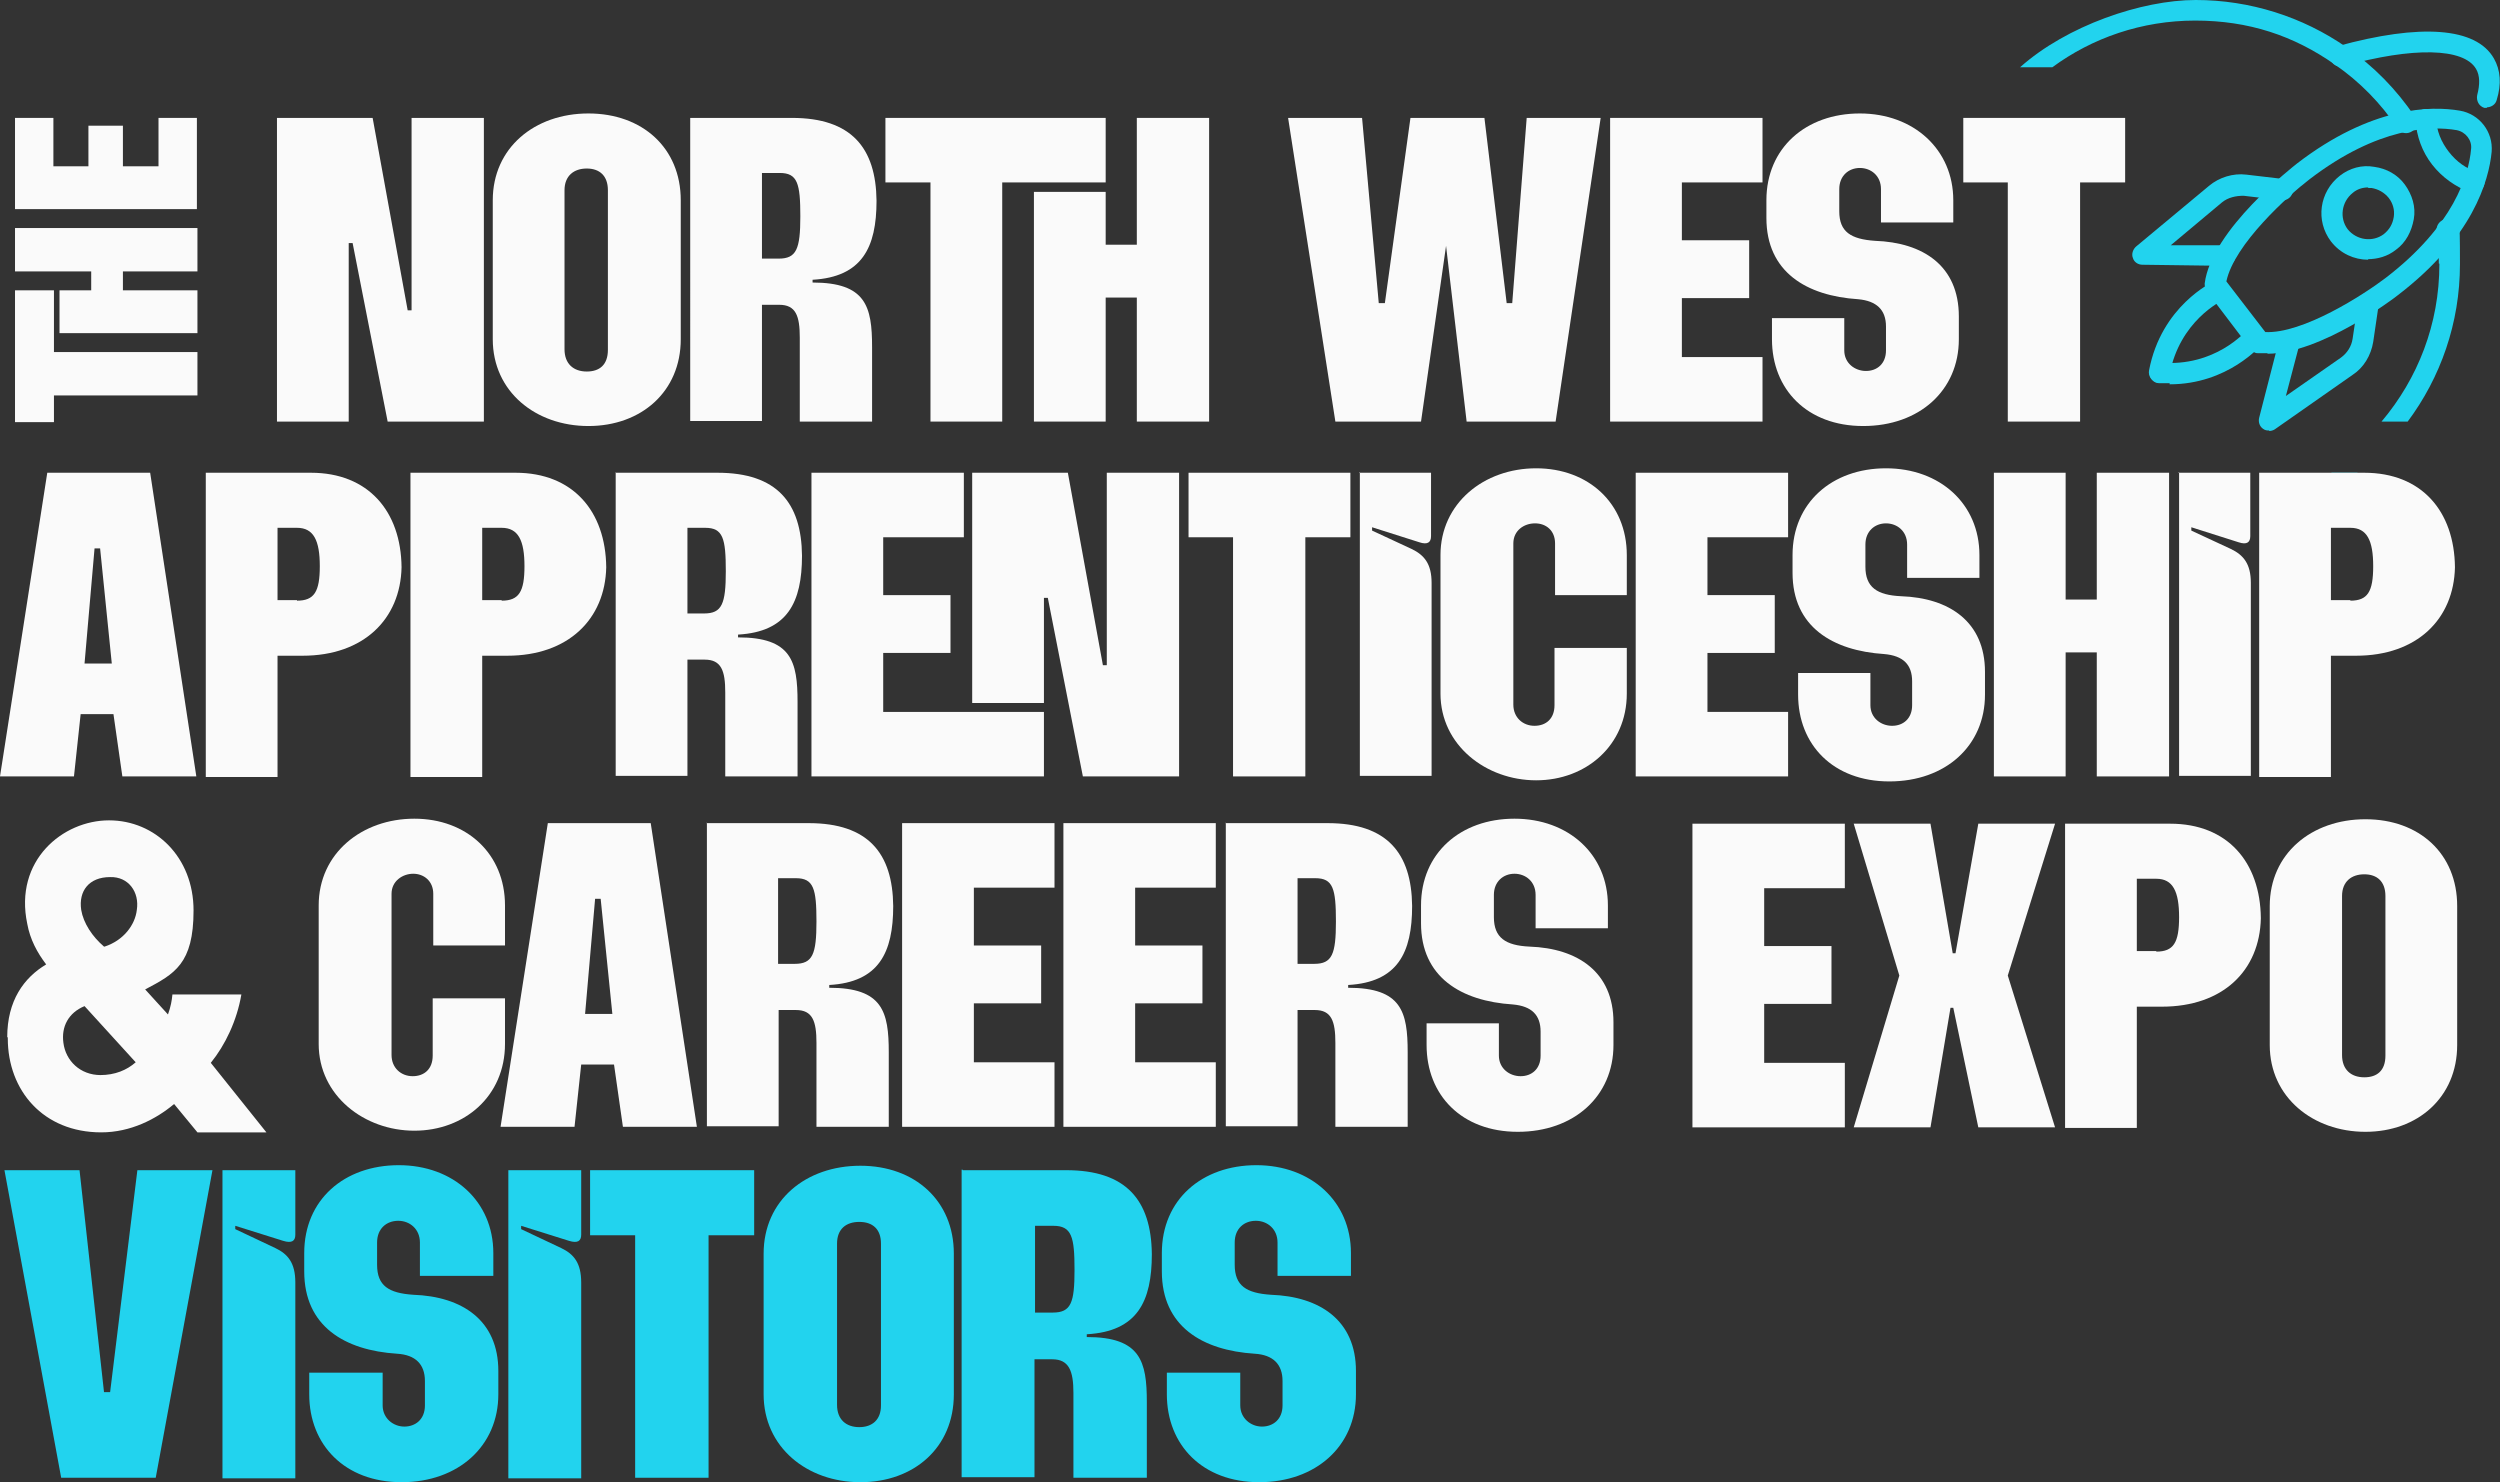 <?xml version="1.0" encoding="UTF-8"?>
<svg xmlns="http://www.w3.org/2000/svg" version="1.1" viewBox="0 0 449.5 266.5">
  <rect x="0" y="0" width="449.5" height="266.5" fill="#333333" stroke="none"/>
  <defs>
    <style>
      .cls-1 {
        fill: #22d3ee;
      }

      .cls-2 {
        isolation: isolate;
      }

      .cls-3 {
        fill: #fafafa;
      }
    </style>
  </defs>
  <!-- Generator: Adobe Illustrator 28.7.0, SVG Export Plug-In . SVG Version: 1.2.0 Build 136)  -->
  <g>
    <g id="Layer_1">
      <g id="Layer_2">
        <g id="Layer_6">
          <g class="cls-2">
            <g class="cls-2">
              <path class="cls-1" d="M.8,210.4h13.5l4.4,39.9h1.1l4.9-39.9h13.5l-10.2,55.3H11L.8,210.4Z"/>
              <path class="cls-1" d="M40,210.4h13.1v11.6c0,1.1-.6,1.6-2.2,1.1l-8.6-2.7v.6l7.2,3.4c2.3,1.1,3.6,2.7,3.6,6.2v35.2h-13.1v-55.3h0Z"/>
              <path class="cls-1" d="M55.6,250.7v-3.9h13.2v5.9c0,2.3,1.9,3.8,3.9,3.8s3.7-1.3,3.7-3.8v-4.4c0-3-1.7-4.7-5-4.9-9.4-.6-16.7-4.9-16.7-14.8v-3.3c0-9.6,7.2-15.8,17-15.8s17,6.5,17,15.8v4.1h-13.2v-6c0-2.4-1.8-3.9-3.9-3.9s-3.8,1.4-3.8,3.9v4c0,3.8,2.1,5.1,6.5,5.4,8.8.3,15.3,4.6,15.3,13.7v4.2c0,9.3-7.2,15.8-17.4,15.8s-16.6-6.7-16.6-15.8Z"/>
              <path class="cls-1" d="M91.4,210.4h13.1v11.6c0,1.1-.6,1.6-2.2,1.1l-8.6-2.7v.6l7.2,3.4c2.3,1.1,3.6,2.7,3.6,6.2v35.2h-13.1v-55.3h0Z"/>
              <path class="cls-1" d="M114.2,222.1h-8.1v-11.7h29.5v11.7h-8.2v43.6h-13.2v-43.6h0Z"/>
              <path class="cls-1" d="M137.3,250.7v-25.3c0-9.6,7.6-15.8,17.4-15.8s16.8,6.3,16.8,15.8v25.3c0,9.6-7.2,15.8-16.8,15.8s-17.4-6.3-17.4-15.8ZM154.5,256.6c2.3,0,3.9-1.3,3.9-3.9v-29.1c0-2.6-1.5-3.9-3.9-3.9s-4,1.3-4,3.9v29c0,2.6,1.6,4,4,4Z"/>
              <path class="cls-1" d="M173.1,210.4h18.6c10.8,0,15.3,5.4,15.4,15.1,0,8.5-2.6,13.9-11.7,14.4v.5c9.7,0,10.8,4.4,10.8,11.7v13.6h-13.2v-15.3c0-3.9-.8-6-3.8-6h-3.2v21.2h-13.1v-55.3h.2ZM189.3,236c3.3,0,3.9-1.8,3.9-7.7s-.5-7.9-3.8-7.9h-3.3v15.6h3.2Z"/>
              <path class="cls-1" d="M209.8,250.7v-3.9h13.2v5.9c0,2.3,1.9,3.8,3.9,3.8s3.7-1.3,3.7-3.8v-4.4c0-3-1.7-4.7-5-4.9-9.4-.6-16.7-4.9-16.7-14.8v-3.3c0-9.6,7.2-15.8,17-15.8s17,6.5,17,15.8v4.1h-13.2v-6c0-2.4-1.8-3.9-3.9-3.9s-3.8,1.4-3.8,3.9v4c0,3.8,2.1,5.1,6.5,5.4,8.8.3,15.3,4.6,15.3,13.7v4.2c0,9.3-7.2,15.8-17.4,15.8s-16.6-6.7-16.6-15.8Z"/>
            </g>
          </g>
          <g>
            <g>
              <path class="cls-1" d="M447.2,19.4h-.5c-1-.3-1.5-1.3-1.3-2.3.5-1.9.5-3.5-.2-4.7-2.2-3.8-11.3-4-23.9-.5-1,.3-2-.3-2.3-1.3s.3-2,1.3-2.3c14.9-4.1,24.9-3.4,28.1,2.2,1.2,2.1,1.4,4.6.5,7.5-.2.8-1,1.3-1.8,1.3h0Z"/>
              <g>
                <path class="cls-1" d="M369,12.1c7.2-5.3,16.1-8.4,25.7-8.4s17.7,2.7,25.1,7.9c4.5,3.1,8.3,7,11.3,11.5.6.9,1.7,1.1,2.6.5s1.1-1.7.5-2.6c-3.3-4.9-7.4-9.1-12.3-12.5-7.9-5.5-17.4-8.5-27.1-8.5s-23.2,4.6-31.6,12.1h5.9,0Z"/>
                <g>
                  <path class="cls-1" d="M438.6,47.5c0,10.8-3.9,20.6-10.4,28.3h4.7c5.9-7.9,9.4-17.7,9.4-28.3s-.2-4.4-.5-6.5c-.1-1-1.1-1.7-2.1-1.6-1,.2-1.7,1.1-1.6,2.1.3,1.9.4,3.9.4,5.9h.1Z"/>
                  <path class="cls-1" d="M419.2,85v3.2c1.6-1,3.2-2.1,4.7-3.2h-4.7Z"/>
                </g>
              </g>
              <g>
                <path class="cls-1" d="M388.3,68.8h-.4c-1-.2-1.7-1.2-1.5-2.2,2.2-11.6,11.4-15.9,11.8-16.1.9-.4,2,0,2.5.9.4.9,0,2-.9,2.5-.4.2-7.9,3.8-9.7,13.4-.2.9-1,1.5-1.8,1.5h0Z"/>
                <path class="cls-1" d="M390.1,68.9h-1.9c-1,0-1.8-1-1.7-2,0-1,1-1.8,2-1.7,9.8.8,15.2-5.6,15.5-5.8.7-.8,1.8-.9,2.6-.2.8.7.9,1.8.2,2.6-.3.3-6.2,7.3-16.7,7.3h0v-.2Z"/>
                <path class="cls-1" d="M400.1,47.8h0l-14.9-.2c-.8,0-1.5-.5-1.7-1.2-.3-.7,0-1.6.6-2.1l13.1-10.9c1.8-1.5,4.3-2.3,6.7-2l6.8.8c1,0,1.8,1,1.6,2.1s-1,1.8-2.1,1.7l-6.8-.8c-1.4,0-2.8.3-3.9,1.2l-9.2,7.7h9.8c1,0,1.9,1,1.8,2,0,1-.9,1.8-1.9,1.8h.1Z"/>
                <path class="cls-1" d="M408,77.4c-.4,0-.7,0-1.1-.3-.6-.4-.9-1.2-.7-2l3.7-14.4c.3-1,1.3-1.6,2.3-1.3s1.6,1.3,1.3,2.3l-2.5,9.5,9.9-6.9c1.1-.8,1.9-2,2.1-3.4l1-6.7c.2-1,1.1-1.7,2.1-1.6,1,.2,1.7,1.1,1.6,2.1l-1,6.8c-.4,2.4-1.7,4.6-3.7,5.9l-14,9.8c-.3.2-.7.3-1.1.3h.1Z"/>
                <path class="cls-1" d="M407.7,63.5c-.6,0-1.2,0-1.8,0-.5,0-.9-.3-1.2-.7l-7.9-10.4c-.3-.4-.4-.9-.4-1.4,1.2-9.7,16-21.1,16.6-21.6,13.4-10.3,24.1-10.4,29.3-9.5,3.5.6,6,3.8,5.7,7.4-.5,5.2-3.4,15.5-16.9,25.8h0c-.6.5-13.8,10.5-23.4,10.5h0ZM407.2,59.7c6.8.4,17.9-6.8,21.7-9.7h0c12.3-9.4,15-18.6,15.4-23.2.2-1.6-1-3.1-2.6-3.4-4.6-.8-14.1-.6-26.4,8.8-3.8,2.9-13.6,11.7-15,18.4l7,9.1h-.1ZM430,51.5h0Z"/>
                <path class="cls-1" d="M425.8,46.7c-2.5,0-5-1.1-6.7-3.3-2.8-3.7-2.1-8.9,1.6-11.8,1.8-1.4,4-2,6.2-1.6,2.2.3,4.2,1.4,5.5,3.2s2,4,1.6,6.2-1.4,4.2-3.2,5.5h0c-1.5,1.2-3.3,1.7-5.1,1.7h.1ZM425.8,33.7c-1,0-2,.3-2.8,1-2,1.6-2.4,4.5-.9,6.5,1.6,2,4.5,2.4,6.5.9h0c1-.8,1.6-1.8,1.8-3.1s-.2-2.5-.9-3.4c-.8-1-1.9-1.6-3.1-1.8h-.6Z"/>
                <path class="cls-1" d="M444.8,34.6h-.6c-2.7-1-5.1-2.7-6.9-5s-2.8-5.1-3-8c0-1,.7-1.9,1.7-2s1.9.7,2,1.7c.1,2.2.9,4.2,2.3,6s3.1,3,5.2,3.7c1,.3,1.5,1.4,1.1,2.4-.3.8-1,1.2-1.8,1.2h0Z"/>
              </g>
            </g>
            <g>
              <g>
                <path class="cls-3" d="M49.7,21.2h17.3l6.3,34.6h.7V21.2h13v54.6h-17.3l-6.3-32.1h-.7v32.1h-12.9V21.2h0Z"/>
                <path class="cls-3" d="M88.6,61v-25c0-9.4,7.5-15.6,17.2-15.6s16.6,6.2,16.6,15.6v25c0,9.4-7.1,15.6-16.6,15.6s-17.2-6.2-17.2-15.6ZM105.5,66.8c2.3,0,3.8-1.2,3.8-3.9v-28.7c0-2.6-1.5-3.9-3.8-3.9s-4,1.3-4,3.9v28.6c0,2.6,1.6,4,4,4Z"/>
                <path class="cls-3" d="M124,21.2h18.4c10.7,0,15.1,5.4,15.2,14.9,0,8.4-2.6,13.7-11.5,14.2v.5c9.6,0,10.7,4.3,10.7,11.6v13.4h-13v-15.1c0-3.9-.7-5.9-3.7-5.9h-3.1v20.9h-12.9V21.2h0ZM140,46.5c3.2,0,3.9-1.7,3.9-7.6s-.5-7.8-3.7-7.8h-3.2v15.4h3.1-.1Z"/>
                <polygon class="cls-3" points="188.4 21.2 185.9 21.2 159.2 21.2 159.2 32.8 167.3 32.8 167.3 75.8 180.2 75.8 180.2 32.8 185.9 32.8 185.9 32.8 198.8 32.8 198.8 21.2 188.4 21.2"/>
                <polygon class="cls-3" points="204.4 21.2 204.4 44 198.8 44 198.8 34.5 185.9 34.5 185.9 75.8 198.8 75.8 198.8 53.5 204.4 53.5 204.4 75.8 217.4 75.8 217.4 21.2 204.4 21.2"/>
              </g>
              <g>
                <path class="cls-3" d="M231.6,21.2h13.3l3,33.3h1.1l4.6-33.3h13.3l4,33.3h1l2.6-33.3h13.3l-8.1,54.6h-16l-3.7-31.6-4.5,31.6h-15.4l-8.5-54.6h0Z"/>
                <path class="cls-3" d="M289.5,21.2h27.4v11.6h-14.5v10.4h12.1v10.4h-12.1v10.6h14.5v11.6h-27.4V21.2h0Z"/>
                <path class="cls-3" d="M318.6,61v-3.8h13v5.8c0,2.3,1.9,3.7,3.9,3.7s3.6-1.3,3.6-3.7v-4.3c0-3-1.7-4.6-5-4.9-9.3-.6-16.5-4.9-16.5-14.6v-3.2c0-9.4,7.1-15.6,16.8-15.6s16.8,6.5,16.8,15.6v4h-13v-6c0-2.4-1.8-3.8-3.8-3.8s-3.7,1.4-3.7,3.8v4c0,3.7,2.1,5,6.4,5.3,8.7.3,15.1,4.5,15.1,13.6v4.1c0,9.2-7.1,15.6-17.2,15.6s-16.4-6.6-16.4-15.6h0Z"/>
                <path class="cls-3" d="M361,32.8h-8v-11.6h29.1v11.6h-8.1v43h-13v-43h0Z"/>
              </g>
              <g>
                <path class="cls-3" d="M8.5,85h18.5l8.3,54.6h-13.3l-1.6-11.2h-5.9l-1.2,11.2H0s8.5-54.6,8.5-54.6ZM20.1,119.3l-2.1-20.7h-1l-1.8,20.7h4.9Z"/>
                <path class="cls-3" d="M37,85h18.9c10.3,0,16.2,6.9,16.3,17-.2,9.3-6.8,15.9-17.8,15.9h-4.5v21.8h-12.9v-54.6h0ZM53.4,108c3.1,0,4.1-1.6,4.1-6.2s-1.1-6.9-4.1-6.9h-3.5v13h3.5Z"/>
                <path class="cls-3" d="M73.8,85h18.9c10.3,0,16.2,6.9,16.3,17-.2,9.3-6.8,15.9-17.8,15.9h-4.5v21.8h-12.9v-54.6h0ZM90.2,108c3.1,0,4.1-1.6,4.1-6.2s-1.1-6.9-4.1-6.9h-3.5v13h3.5Z"/>
                <path class="cls-3" d="M110.6,85h18.4c10.7,0,15.1,5.4,15.2,14.9,0,8.4-2.6,13.7-11.5,14.2v.5c9.6,0,10.7,4.3,10.7,11.6v13.4h-13v-15.1c0-3.9-.7-5.9-3.7-5.9h-3.1v20.9h-12.9v-54.6h0ZM126.6,110.3c3.2,0,3.9-1.7,3.9-7.6s-.5-7.8-3.7-7.8h-3.2v15.4h3.1-.1Z"/>
                <path class="cls-3" d="M145.9,85h27.4v11.6h-14.5v10.4h12.1v10.4h-12.1v10.6h28.9v11.6h-41.8v-54.6h0ZM174.7,85h17.3l6.3,34.6h.7v-34.6h13v54.6h-17.3l-6.3-32.1h-.7v18.9h-12.9v-41.4h-.1Z"/>
                <path class="cls-3" d="M221.7,96.6h-8v-11.6h29.1v11.6h-8.1v43h-13v-43h0Z"/>
                <path class="cls-3" d="M244.4,85h12.9v11.4c0,1.1-.6,1.6-2.1,1.1l-8.5-2.7v.6l7.1,3.3c2.3,1.1,3.6,2.7,3.6,6.1v34.7h-12.9v-54.6h-.1Z"/>
                <path class="cls-3" d="M259,124.8v-25c0-9.3,7.8-15.6,17.2-15.6s16.3,6.3,16.3,15.6v7.2h-12.9v-9.3c0-2.3-1.6-3.6-3.6-3.6s-3.9,1.3-3.9,3.6v29c0,2.3,1.7,3.8,3.8,3.8s3.6-1.3,3.6-3.7v-10.3h13v8.2c0,9.3-7.3,15.6-16.3,15.6s-17.2-6.3-17.2-15.6h0Z"/>
                <path class="cls-3" d="M294.1,85h27.4v11.6h-14.5v10.4h12.1v10.4h-12.1v10.6h14.5v11.6h-27.4v-54.6Z"/>
                <path class="cls-3" d="M323.3,124.8v-3.8h13v5.8c0,2.3,1.9,3.7,3.9,3.7s3.6-1.3,3.6-3.7v-4.3c0-3-1.6-4.6-5-4.9-9.3-.6-16.5-4.9-16.5-14.6v-3.2c0-9.4,7.1-15.6,16.8-15.6s16.8,6.4,16.8,15.6v4.1h-13v-6c0-2.4-1.8-3.8-3.8-3.8s-3.7,1.4-3.7,3.8v4c0,3.7,2.1,5.1,6.4,5.3,8.7.3,15.1,4.6,15.1,13.6v4.1c0,9.2-7.1,15.6-17.2,15.6s-16.4-6.6-16.4-15.6h0Z"/>
                <path class="cls-3" d="M358.5,85h12.9v22.8h5.6v-22.8h13v54.6h-13v-22.3h-5.6v22.3h-12.9v-54.6Z"/>
                <path class="cls-3" d="M391.7,85h12.9v11.4c0,1.1-.6,1.6-2.1,1.1l-8.5-2.7v.6l7.1,3.3c2.3,1.1,3.6,2.7,3.6,6.1v34.7h-12.9v-54.6h-.1Z"/>
                <path class="cls-3" d="M406.2,85h18.9c10.3,0,16.2,6.9,16.3,17-.2,9.3-6.8,15.9-17.8,15.9h-4.5v21.8h-12.9v-54.6h0ZM422.6,108c3.1,0,4.1-1.6,4.1-6.2s-1.1-6.9-4.1-6.9h-3.5v13h3.5Z"/>
              </g>
              <g>
                <path class="cls-3" d="M57.3,187.8v-25c0-9.4,7.8-15.6,17.2-15.6s16.3,6.3,16.3,15.6v7.2h-12.9v-9.3c0-2.3-1.7-3.6-3.6-3.6s-3.9,1.3-3.9,3.6v29c0,2.3,1.7,3.8,3.8,3.8s3.6-1.3,3.6-3.7v-10.3h13v8.2c0,9.4-7.3,15.6-16.3,15.6s-17.2-6.3-17.2-15.6h0Z"/>
                <path class="cls-3" d="M98.5,148h18.5l8.3,54.6h-13.3l-1.6-11.2h-5.9l-1.2,11.2h-13.3l8.5-54.6ZM110.1,182.3l-2.1-20.7h-1l-1.8,20.7h4.9Z"/>
                <path class="cls-3" d="M127,148h18.4c10.7,0,15.1,5.4,15.2,14.9,0,8.4-2.6,13.7-11.5,14.2v.5c9.6,0,10.7,4.3,10.7,11.6v13.4h-13v-15.1c0-3.9-.7-5.9-3.7-5.9h-3.1v20.9h-12.9v-54.6h0ZM142.9,173.3c3.2,0,3.9-1.7,3.9-7.6s-.5-7.8-3.7-7.8h-3.2v15.4h3.1-.1Z"/>
                <path class="cls-3" d="M162.2,148h27.4v11.6h-14.5v10.4h12.1v10.4h-12.1v10.6h14.5v11.6h-27.4v-54.6Z"/>
                <path class="cls-3" d="M191.2,148h27.4v11.6h-14.5v10.4h12.1v10.4h-12.1v10.6h14.5v11.6h-27.4v-54.6Z"/>
                <path class="cls-3" d="M220.3,148h18.4c10.7,0,15.1,5.4,15.2,14.9,0,8.4-2.6,13.7-11.5,14.2v.5c9.6,0,10.7,4.3,10.7,11.6v13.4h-13v-15.1c0-3.9-.7-5.9-3.7-5.9h-3.1v20.9h-12.9v-54.6h0ZM236.3,173.3c3.2,0,3.9-1.7,3.9-7.6s-.5-7.8-3.7-7.8h-3.2v15.4h3.1-.1Z"/>
                <path class="cls-3" d="M256.5,187.8v-3.8h13v5.8c0,2.3,1.9,3.7,3.9,3.7s3.6-1.3,3.6-3.7v-4.3c0-3-1.6-4.6-5-4.9-9.3-.6-16.5-4.9-16.5-14.6v-3.2c0-9.4,7.1-15.6,16.8-15.6s16.8,6.4,16.8,15.6v4.1h-13v-6c0-2.4-1.8-3.8-3.8-3.8s-3.7,1.4-3.7,3.8v4c0,3.7,2.1,5.1,6.4,5.3,8.7.3,15.1,4.6,15.1,13.6v4.1c0,9.2-7.1,15.6-17.2,15.6s-16.4-6.6-16.4-15.6h0Z"/>
              </g>
              <g>
                <path class="cls-3" d="M304.3,148.1h27.4v11.6h-14.5v10.4h12.1v10.4h-12.1v10.6h14.5v11.6h-27.4v-54.6h0Z"/>
                <path class="cls-3" d="M341.5,175.4l-8.2-27.3h13.8l4,23.3h.5l4.1-23.3h13.8l-8.5,27.3,8.5,27.3h-13.8l-4.5-21.5h-.5l-3.6,21.5h-13.8l8.2-27.3Z"/>
                <path class="cls-3" d="M371.3,148.1h18.9c10.3,0,16.2,6.9,16.3,17-.2,9.4-6.8,15.9-17.8,15.9h-4.5v21.8h-12.9v-54.6h0ZM387.7,171.1c3.1,0,4.1-1.6,4.1-6.2s-1.1-6.9-4.1-6.9h-3.5v13h3.5Z"/>
                <path class="cls-3" d="M408.1,187.9v-25c0-9.4,7.5-15.6,17.2-15.6s16.5,6.2,16.5,15.6v25c0,9.4-7.1,15.6-16.5,15.6s-17.2-6.2-17.2-15.6ZM425.1,193.7c2.3,0,3.8-1.2,3.8-3.9v-28.7c0-2.6-1.5-3.9-3.8-3.9s-4,1.3-4,3.9v28.6c0,2.6,1.6,4,4,4h0Z"/>
              </g>
              <path class="cls-3" d="M1.3,186.5c0-6.6,3-10.7,7-13.1-1.6-2.1-2.9-4.5-3.4-7.3-2.4-11.4,6.4-18.6,14.7-18.6s15.2,6.6,15.2,16.2-3.4,11.4-8.7,14.2l4.1,4.5c.5-1.4.7-2.5.8-3.6h12.4c-.8,4.7-2.9,9.1-5.5,12.3l10,12.5h-12.4l-4.2-5.1c-3.2,2.7-7.8,5.1-13.1,5.1-10.4,0-16.8-7.5-16.8-16.9h0v-.2ZM18,193.3c2.7,0,4.8-.9,6.4-2.3l-9.2-10.1c-2.9,1.2-4.2,3.7-3.8,6.6.4,3.2,3,5.8,6.7,5.8h0ZM18.8,170.2c3.4-1.1,5.5-3.9,5.8-6.6.5-3.2-1.5-6-4.8-5.9-3.8,0-5.7,2.5-5.2,5.9.4,2.4,2,4.8,4.1,6.6h.1Z"/>
              <g>
                <polygon class="cls-3" points="9.7 59.9 9.7 52.2 2.7 52.2 2.7 58.4 2.7 59.9 2.7 75.9 9.7 75.9 9.7 71.1 35.5 71.1 35.5 63.3 9.7 63.3 9.7 59.9 9.7 59.9"/>
                <polygon class="cls-3" points="16.4 48.8 16.4 52.2 10.7 52.2 10.7 59.9 35.5 59.9 35.5 52.2 22.1 52.2 22.1 48.8 35.5 48.8 35.5 41 2.7 41 2.7 48.8 16.4 48.8"/>
                <polygon class="cls-3" points="9.6 21.2 2.7 21.2 2.7 37.6 35.4 37.6 35.4 21.2 28.5 21.2 28.5 29.9 22.1 29.9 22.1 22.6 15.9 22.6 15.9 29.9 9.6 29.9 9.6 21.2"/>
              </g>
            </g>
          </g>
        </g>
      </g>
    </g>
  </g>
</svg>